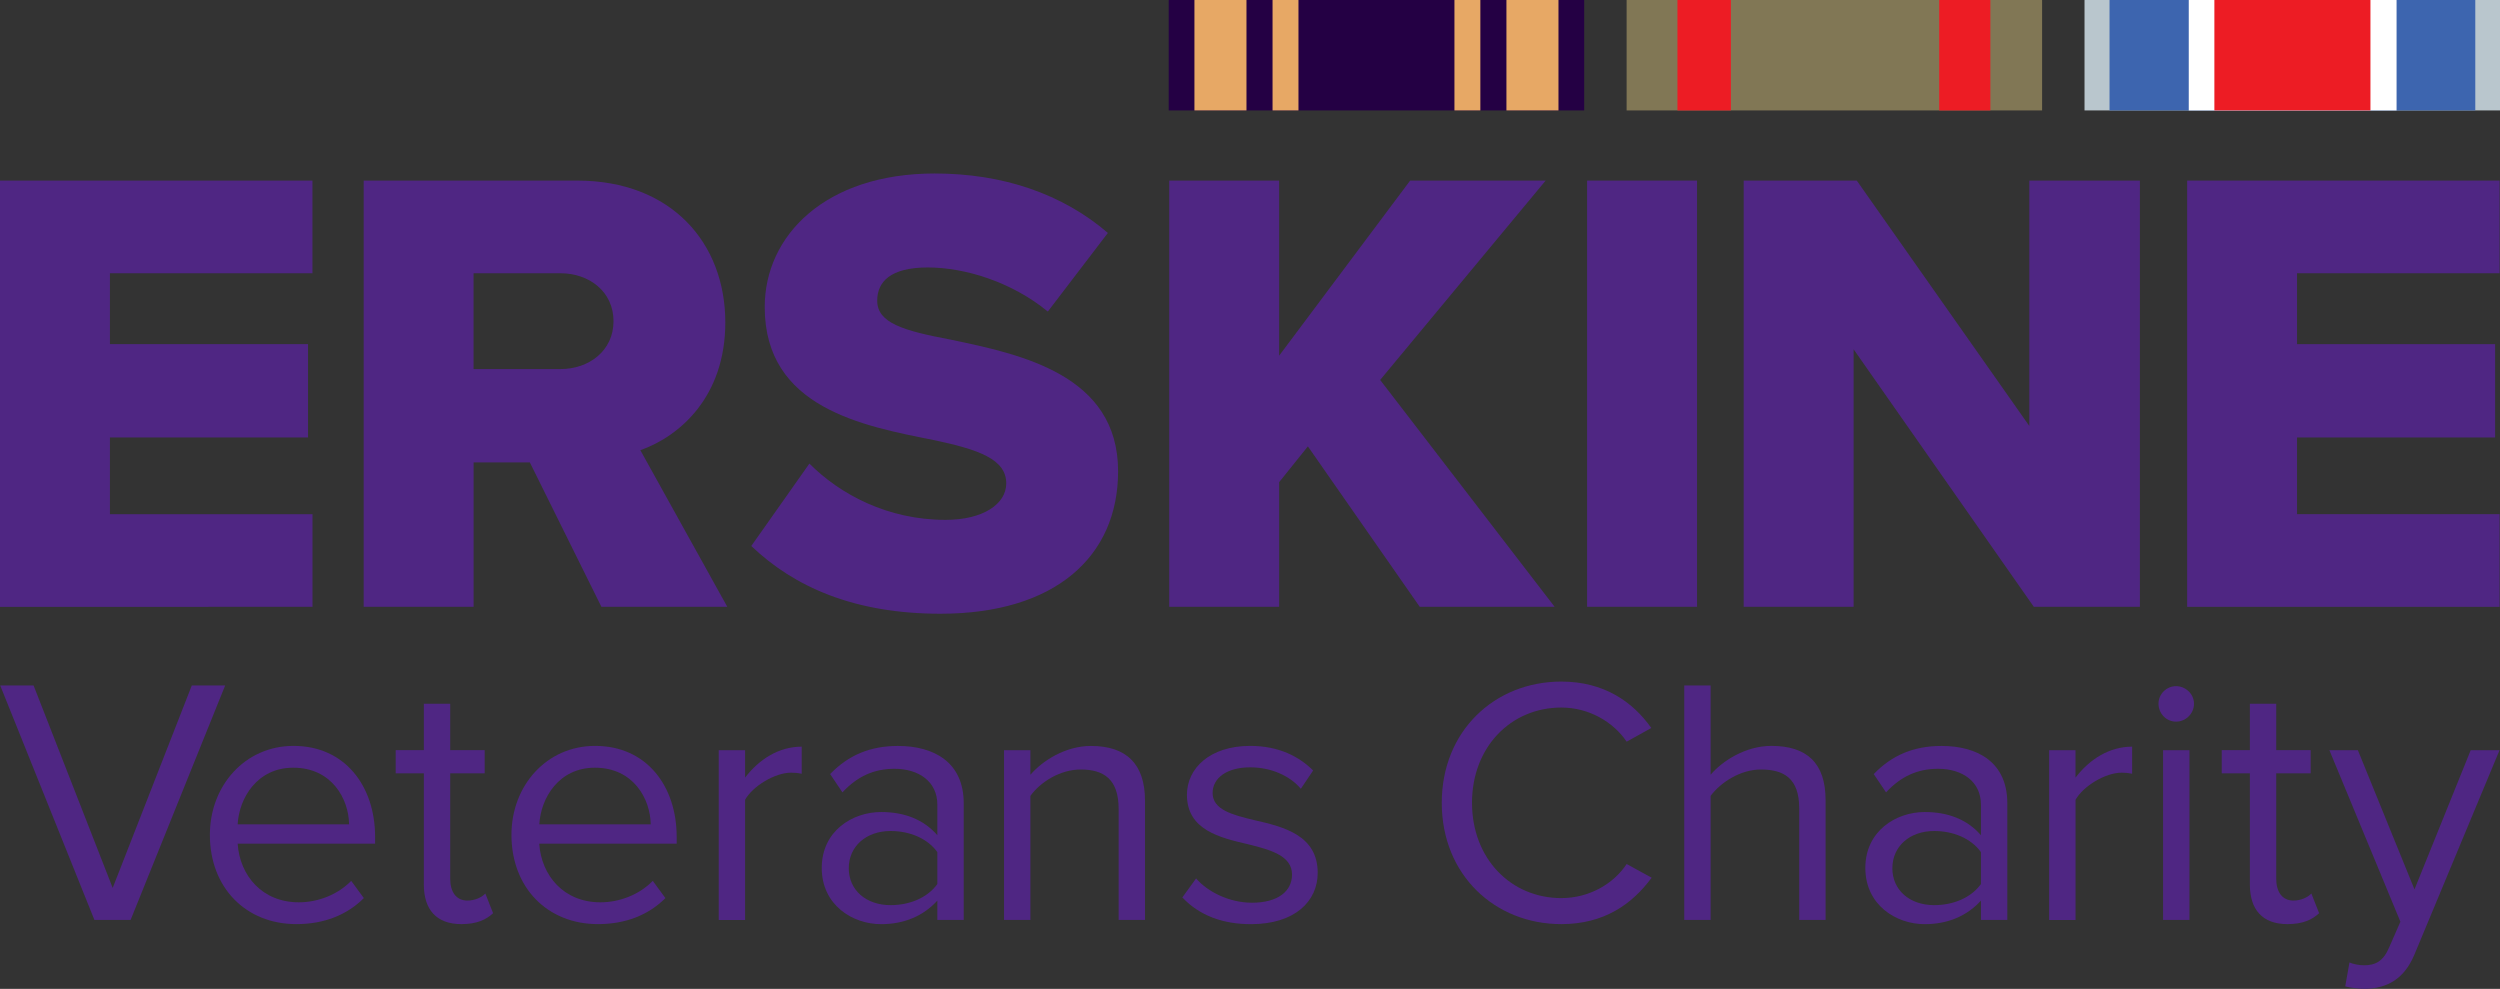 <?xml version="1.0" encoding="UTF-8"?><svg id="a" xmlns="http://www.w3.org/2000/svg" width="175.23mm" height="69.31mm" viewBox="0 0 496.72 196.47"><rect x="0" y="0" width="496.72" height="196.47" fill="#333333" stroke="none"/><rect x="323.19" width="82.55" height="21.94" style="fill:#817755;"/><rect x="333.29" width="10.62" height="21.94" style="fill:#ed1c24;"/><rect x="385.3" width="10.16" height="21.94" style="fill:#ed1c24;"/><rect x="414.17" width="82.55" height="21.94" style="fill:#b9c6cd;"/><rect x="419.14" width="72.67" height="21.94" style="fill:#3d65af;"/><rect x="434.88" width="41.29" height="21.94" style="fill:#fff;"/><rect x="439.97" width="31.01" height="21.94" style="fill:#ed1c24;"/><rect x="232.21" width="82.55" height="21.94" style="fill:#240044;"/><rect x="252.84" width="5.15" height="21.94" style="fill:#e7a865;"/><rect x="237.32" width="10.34" height="21.94" style="fill:#e7a865;"/><rect x="288.98" width="5.15" height="21.94" style="fill:#e7a865;"/><rect x="299.31" width="10.34" height="21.94" style="fill:#e7a865;"/><path d="M18.76,182.78L.04,136.19h6.63l15.72,40.23,15.72-40.23h6.63l-18.79,46.59h-7.19Z" style="fill:#4f2683;"/><path d="M58.33,148.2c10.2,0,16.2,7.96,16.2,18.09v1.33h-27.31c.42,6.36,4.89,11.66,12.15,11.66,3.84,0,7.75-1.54,10.41-4.26l2.51,3.42c-3.35,3.35-7.89,5.17-13.41,5.17-9.99,0-17.18-7.19-17.18-17.74,0-9.78,6.99-17.67,16.62-17.67ZM47.22,163.78h22.14c-.07-5.03-3.42-11.25-11.1-11.25-7.19,0-10.76,6.08-11.04,11.25Z" style="fill:#4f2683;"/><path d="M84.21,175.72v-22.07h-5.59v-4.61h5.59v-9.22h5.24v9.22h6.85v4.61h-6.85v20.95c0,2.51,1.12,4.33,3.42,4.33,1.47,0,2.86-.63,3.56-1.4l1.54,3.91c-1.33,1.26-3.21,2.17-6.29,2.17-4.96,0-7.47-2.86-7.47-7.89Z" style="fill:#4f2683;"/><path d="M118.25,148.2c10.2,0,16.2,7.96,16.2,18.09v1.33h-27.31c.42,6.36,4.89,11.66,12.15,11.66,3.84,0,7.75-1.54,10.41-4.26l2.51,3.42c-3.35,3.35-7.89,5.17-13.41,5.17-9.99,0-17.18-7.19-17.18-17.74,0-9.78,6.98-17.67,16.62-17.67ZM107.15,163.78h22.14c-.07-5.03-3.42-11.25-11.1-11.25-7.19,0-10.76,6.08-11.03,11.25Z" style="fill:#4f2683;"/><path d="M142.8,182.78v-33.73h5.24v5.45c2.72-3.56,6.63-6.15,11.25-6.15v5.38c-.63-.14-1.26-.21-2.1-.21-3.21,0-7.61,2.65-9.15,5.38v23.89h-5.24Z" style="fill:#4f2683;"/><path d="M186.24,182.78v-3.84c-2.79,3.07-6.63,4.68-11.17,4.68-5.73,0-11.8-3.84-11.8-11.17s6.08-11.11,11.8-11.11c4.61,0,8.45,1.47,11.17,4.61v-6.08c0-4.54-3.63-7.12-8.52-7.12-4.05,0-7.33,1.47-10.34,4.68l-2.44-3.63c3.63-3.77,7.96-5.59,13.48-5.59,7.12,0,13.06,3.21,13.06,11.38v23.19h-5.24ZM186.24,169.3c-2.02-2.79-5.59-4.19-9.29-4.19-4.89,0-8.31,3.07-8.31,7.4s3.42,7.33,8.31,7.33c3.7,0,7.27-1.4,9.29-4.19v-6.36Z" style="fill:#4f2683;"/><path d="M222.26,182.78v-22.07c0-5.94-3-7.82-7.54-7.82-4.12,0-8.03,2.52-9.99,5.24v24.65h-5.24v-33.73h5.24v4.89c2.37-2.79,6.98-5.73,12.01-5.73,7.05,0,10.76,3.56,10.76,10.89v23.68h-5.24Z" style="fill:#4f2683;"/><path d="M237.65,174.54c2.23,2.58,6.5,4.82,11.1,4.82,5.17,0,7.96-2.3,7.96-5.59,0-3.7-4.12-4.89-8.66-6.01-5.73-1.33-12.22-2.86-12.22-9.85,0-5.24,4.54-9.71,12.57-9.71,5.73,0,9.78,2.16,12.5,4.89l-2.44,3.63c-2.03-2.44-5.73-4.26-10.06-4.26-4.61,0-7.47,2.1-7.47,5.1,0,3.28,3.84,4.33,8.24,5.38,5.87,1.33,12.64,3,12.64,10.48,0,5.66-4.54,10.2-13.27,10.2-5.52,0-10.2-1.68-13.62-5.31l2.72-3.77Z" style="fill:#4f2683;"/><path d="M286.46,159.52c0-14.32,10.55-24.1,23.75-24.1,8.45,0,14.18,3.98,17.88,9.22l-4.89,2.72c-2.65-3.91-7.47-6.78-12.99-6.78-9.99,0-17.74,7.82-17.74,18.93s7.75,18.93,17.74,18.93c5.52,0,10.34-2.79,12.99-6.77l4.96,2.72c-3.91,5.31-9.5,9.22-17.95,9.22-13.2,0-23.75-9.78-23.75-24.1Z" style="fill:#4f2683;"/><path d="M357.48,182.78v-22.21c0-5.94-3.07-7.68-7.61-7.68-4.05,0-7.96,2.52-9.99,5.24v24.65h-5.24v-46.59h5.24v17.74c2.37-2.79,6.98-5.73,12.08-5.73,7.05,0,10.76,3.42,10.76,10.76v23.82h-5.24Z" style="fill:#4f2683;"/><path d="M393.59,182.78v-3.84c-2.79,3.07-6.63,4.68-11.17,4.68-5.73,0-11.8-3.84-11.8-11.17s6.08-11.11,11.8-11.11c4.61,0,8.45,1.47,11.17,4.61v-6.08c0-4.54-3.63-7.12-8.52-7.12-4.05,0-7.33,1.47-10.34,4.68l-2.44-3.63c3.63-3.77,7.96-5.59,13.48-5.59,7.12,0,13.06,3.21,13.06,11.38v23.19h-5.24ZM393.59,169.3c-2.02-2.79-5.59-4.19-9.29-4.19-4.89,0-8.31,3.07-8.31,7.4s3.42,7.33,8.31,7.33c3.7,0,7.27-1.4,9.29-4.19v-6.36Z" style="fill:#4f2683;"/><path d="M407.14,182.78v-33.73h5.24v5.45c2.72-3.56,6.64-6.15,11.25-6.15v5.38c-.63-.14-1.26-.21-2.09-.21-3.21,0-7.61,2.65-9.15,5.38v23.89h-5.24Z" style="fill:#4f2683;"/><path d="M428.87,139.82c0-1.96,1.61-3.49,3.49-3.49s3.56,1.54,3.56,3.49-1.61,3.56-3.56,3.56-3.49-1.61-3.49-3.56ZM429.78,182.78v-33.73h5.24v33.73h-5.24Z" style="fill:#4f2683;"/><path d="M447.02,175.72v-22.07h-5.59v-4.61h5.59v-9.22h5.24v9.22h6.84v4.61h-6.84v20.95c0,2.51,1.12,4.33,3.42,4.33,1.47,0,2.86-.63,3.56-1.4l1.54,3.91c-1.33,1.26-3.21,2.17-6.29,2.17-4.96,0-7.47-2.86-7.47-7.89Z" style="fill:#4f2683;"/><path d="M466.81,191.23c.77.35,2.02.56,2.86.56,2.3,0,3.84-.77,5.03-3.56l2.23-5.1-14.11-34.08h5.66l11.25,27.66,11.17-27.66h5.73l-16.9,40.58c-2.03,4.89-5.45,6.78-9.92,6.84-1.12,0-2.86-.21-3.84-.49l.84-4.75Z" style="fill:#4f2683;"/><path d="M0,120.56V35.88h62.08v18.41H21.84v14.09h39.36v18.54H21.84v15.24h40.25v18.41H0Z" style="fill:#4f2683;"/><path d="M119.49,120.56l-14.22-28.69h-11.17v28.69h-21.84V35.88h42.4c18.79,0,29.45,12.44,29.45,28.18,0,14.73-9.01,22.6-16.88,25.39l17.27,31.11h-25.01ZM111.36,54.29h-17.27v19.04h17.27c5.71,0,10.54-3.68,10.54-9.52s-4.82-9.52-10.54-9.52Z" style="fill:#4f2683;"/><path d="M160.83,92.12c6.09,6.09,15.49,11.17,27.04,11.17,7.49,0,12.06-3.17,12.06-7.24,0-4.82-5.46-6.73-14.47-8.63-13.97-2.79-33.52-6.35-33.52-26.41,0-14.22,12.06-26.54,33.77-26.54,13.59,0,25.39,4.06,34.41,11.81l-11.93,15.62c-7.11-5.84-16.38-8.76-23.87-8.76s-10.03,2.92-10.03,6.6c0,4.44,5.21,5.97,14.6,7.74,13.97,2.92,33.26,6.98,33.26,26.15,0,17.01-12.57,28.31-35.3,28.31-17.14,0-29.07-5.33-37.58-13.46l11.55-16.38Z" style="fill:#4f2683;"/><path d="M282.08,120.56l-22.22-31.87-5.71,7.11v24.76h-21.84V35.88h21.84v34.79l26.03-34.79h26.92l-32.88,39.61,34.66,45.07h-26.79Z" style="fill:#4f2683;"/><path d="M315.34,120.56V35.88h21.84v84.68h-21.84Z" style="fill:#4f2683;"/><path d="M404.09,120.56l-35.8-51.16v51.16h-21.84V35.88h22.47l34.28,48.75v-48.75h21.97v84.68h-21.08Z" style="fill:#4f2683;"/><path d="M434.56,120.56V35.88h62.08v18.41h-40.25v14.09h39.36v18.54h-39.36v15.24h40.25v18.41h-62.08Z" style="fill:#4f2683;"/></svg>